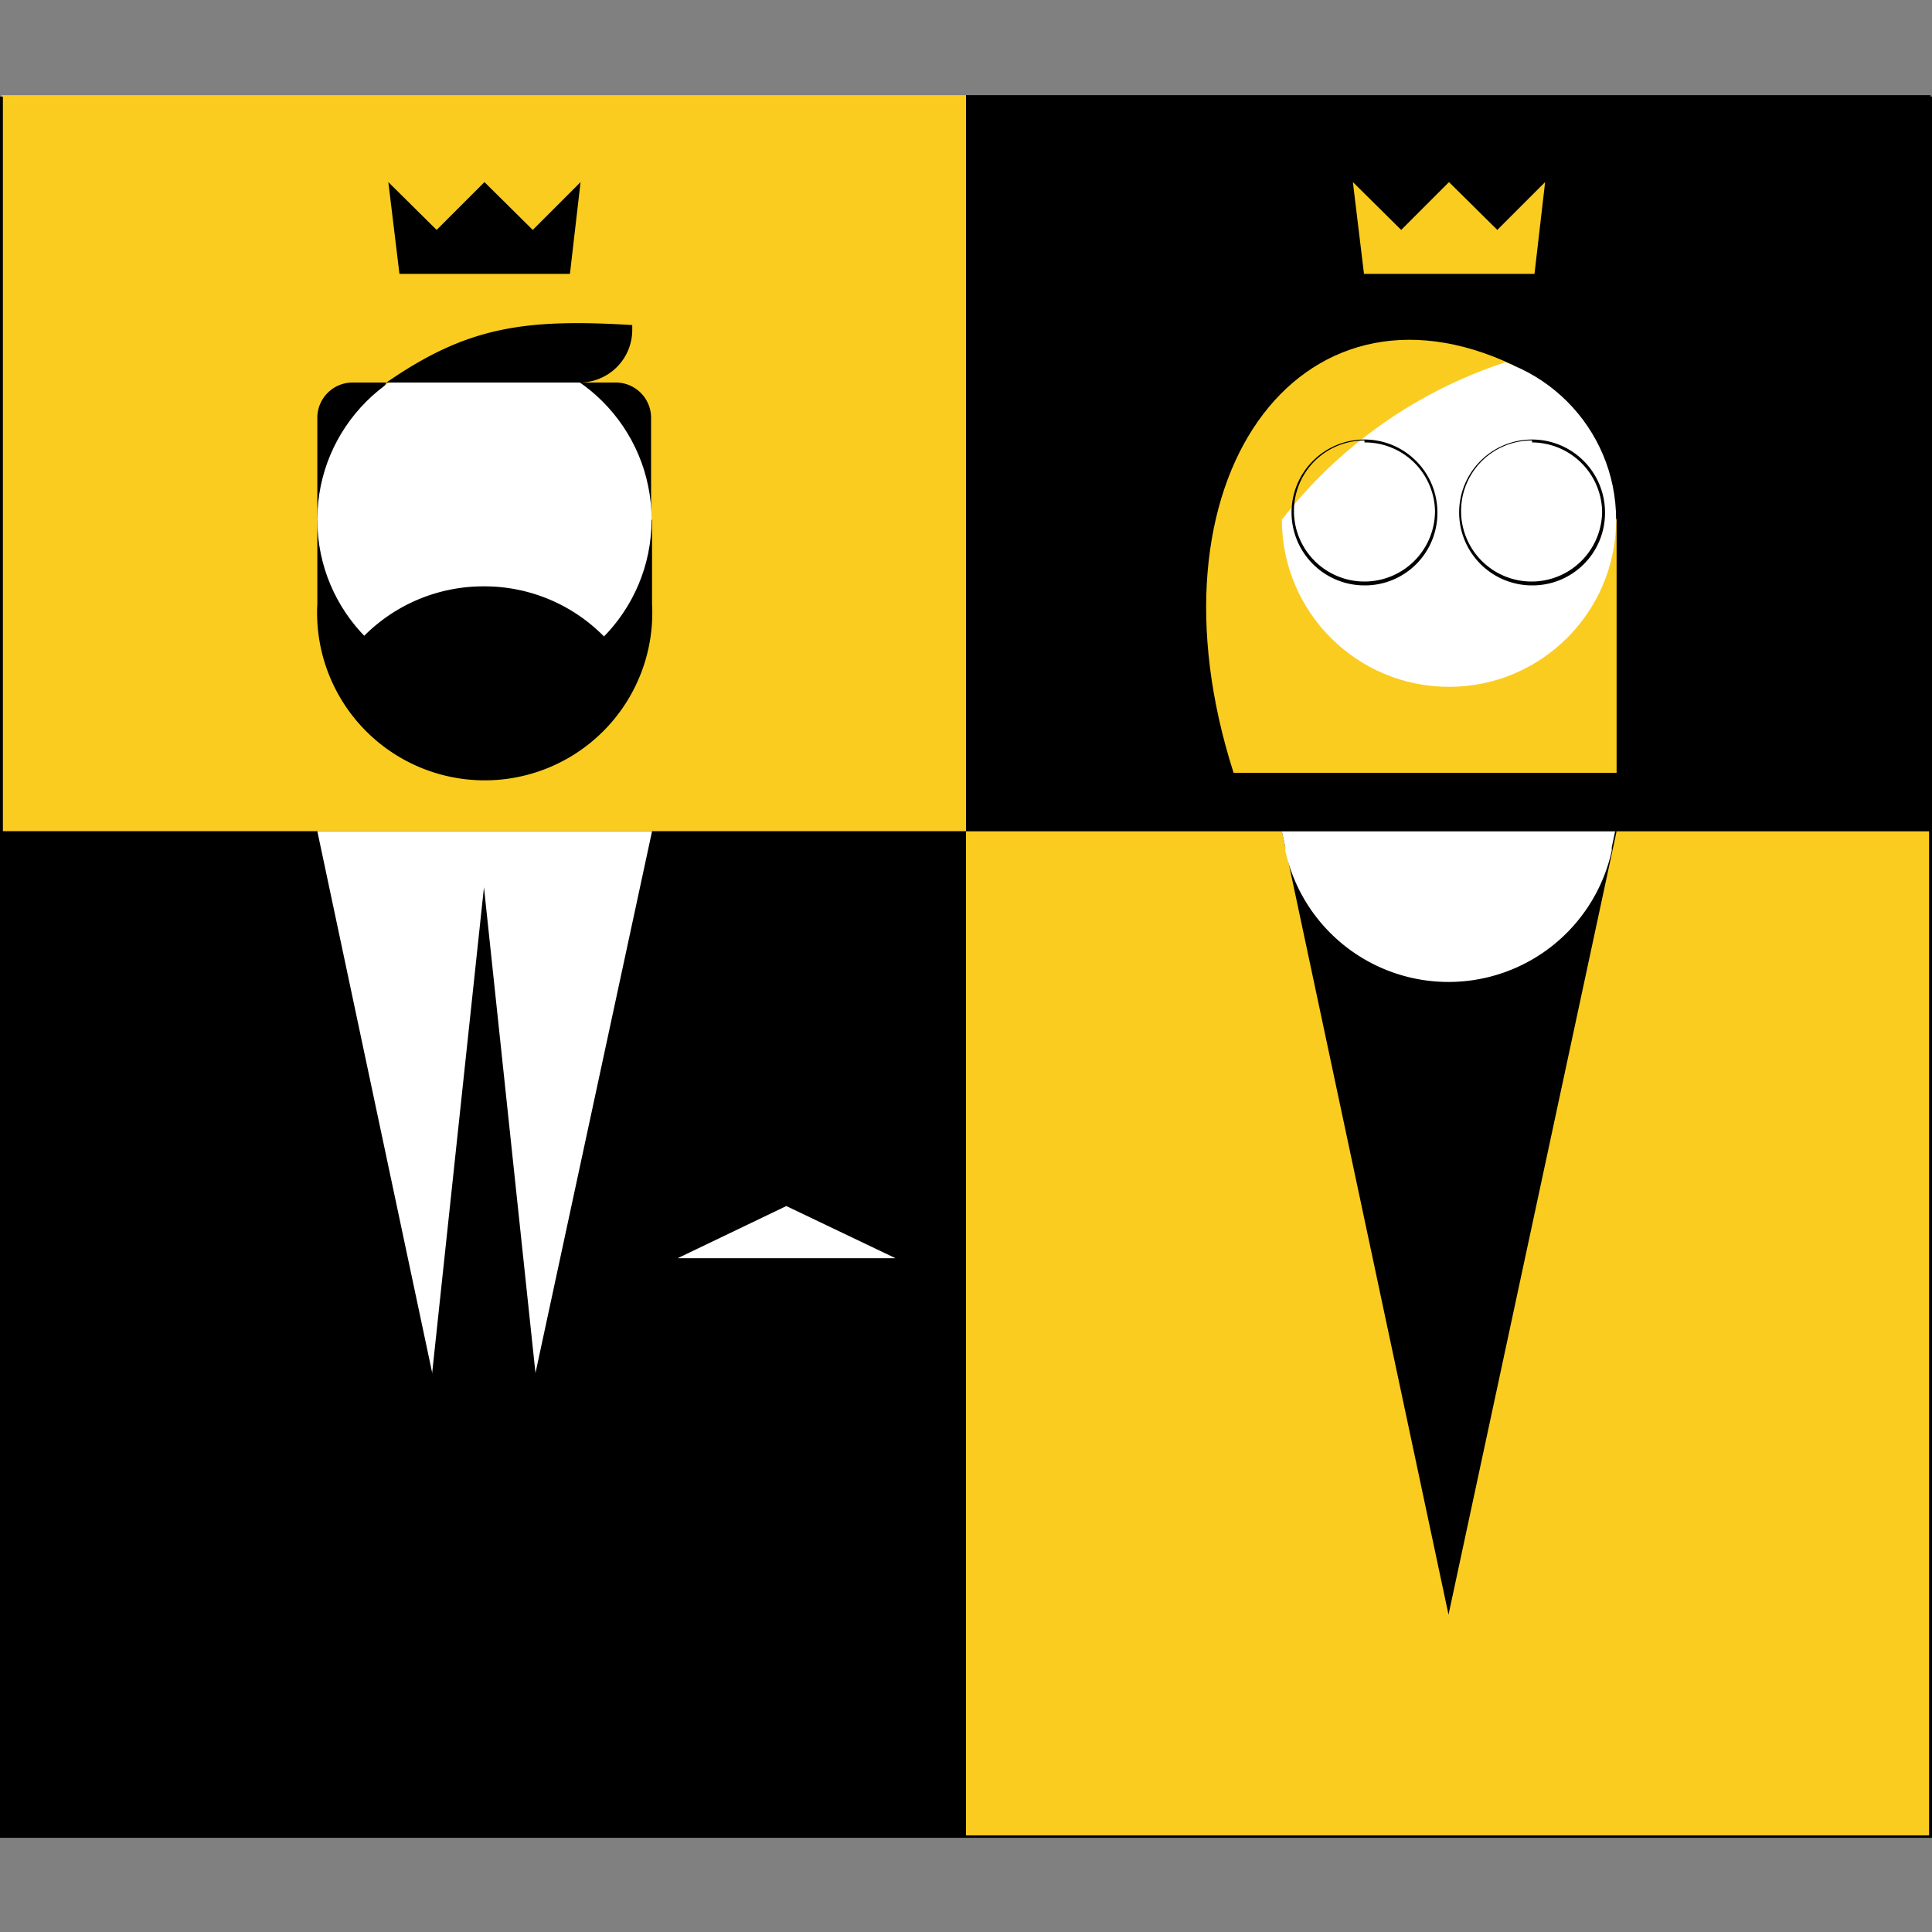 <svg xmlns="http://www.w3.org/2000/svg" viewBox="0 0 40 40"><rect x="0" y="0" width="40" height="40" fill="#808080" stroke="none"/><defs><style>.cls-1{fill:#fbcc20;}.cls-2{fill:#fff;}</style></defs><g id="Capa_1" data-name="Capa 1"><rect class="cls-1" x="0.03" y="1.97" width="19.97" height="15.24"/><path d="M8,7.92H7.29a.73.73,0,0,0-.72.73v2.11Z"/><path d="M12,7.92h.75a.73.73,0,0,1,.73.73v2.11Z"/><rect class="cls-1" x="20" y="17.21" width="19.97" height="20.81"/><polygon points="26.54 17.21 33.47 17.21 29.99 33.43 26.54 17.21"/><path d="M6.57,10.76V12.5a3.47,3.47,0,1,0,6.93,0V10.76Z"/><circle class="cls-2" cx="10.03" cy="10.76" r="3.46"/><path d="M10,12.14a3.48,3.48,0,0,0-3.1,1.91A3.49,3.49,0,0,0,8.49,15.6h3.09a3.47,3.47,0,0,0,1.55-1.55A3.47,3.47,0,0,0,10,12.14Z"/><polygon points="11.03 4.76 10.03 3.77 9.04 4.76 8.04 3.77 8.27 5.67 11.8 5.67 12.02 3.77 11.03 4.76"/><rect x="0.03" y="17.21" width="19.97" height="20.81"/><polygon class="cls-2" points="6.57 17.21 13.5 17.21 10.01 33.43 6.57 17.21"/><polygon points="11.74 34.59 8.29 34.59 10.02 18.37 11.74 34.59"/><polygon class="cls-2" points="14.03 26.05 18.54 26.05 16.28 24.97 14.03 26.05"/><path d="M8,7.92h4a1.09,1.09,0,0,0,1.09-1.09v-.1C10.82,6.59,9.65,6.78,8,7.92Z"/><path d="M40,38.05H0V2H40ZM.06,38H39.94V2H.06Z"/><path class="cls-2" d="M33.45,17.21H26.54l.07.33v.07h0a3.46,3.46,0,0,0,6.76,0h0v-.07l.07-.33Z"/><rect x="20" y="1.97" width="19.97" height="15.24"/><path class="cls-1" d="M31.33,7.56C26.9,5.46,23.6,9.94,25.54,16h7.93V10.76Z"/><circle class="cls-2" cx="30" cy="10.76" r="3.46"/><polygon class="cls-1" points="31 4.76 30 3.77 29.01 4.76 28.01 3.77 28.24 5.67 31.77 5.67 31.99 3.77 31 4.76"/><path class="cls-1" d="M31.17,7.5a9.67,9.67,0,0,0-4.63,3.26A3.3,3.3,0,0,1,31.17,7.5Z"/><path d="M28.25,12.12a1.51,1.51,0,1,1,1.51-1.51A1.5,1.5,0,0,1,28.25,12.12Zm0-3a1.46,1.46,0,1,0,1.46,1.45A1.45,1.45,0,0,0,28.25,9.16Z"/><path d="M31.72,12.12a1.51,1.51,0,1,1,1.51-1.51A1.5,1.5,0,0,1,31.72,12.12Zm0-3a1.46,1.46,0,1,0,1.45,1.45A1.46,1.46,0,0,0,31.72,9.16Z"/></g></svg>